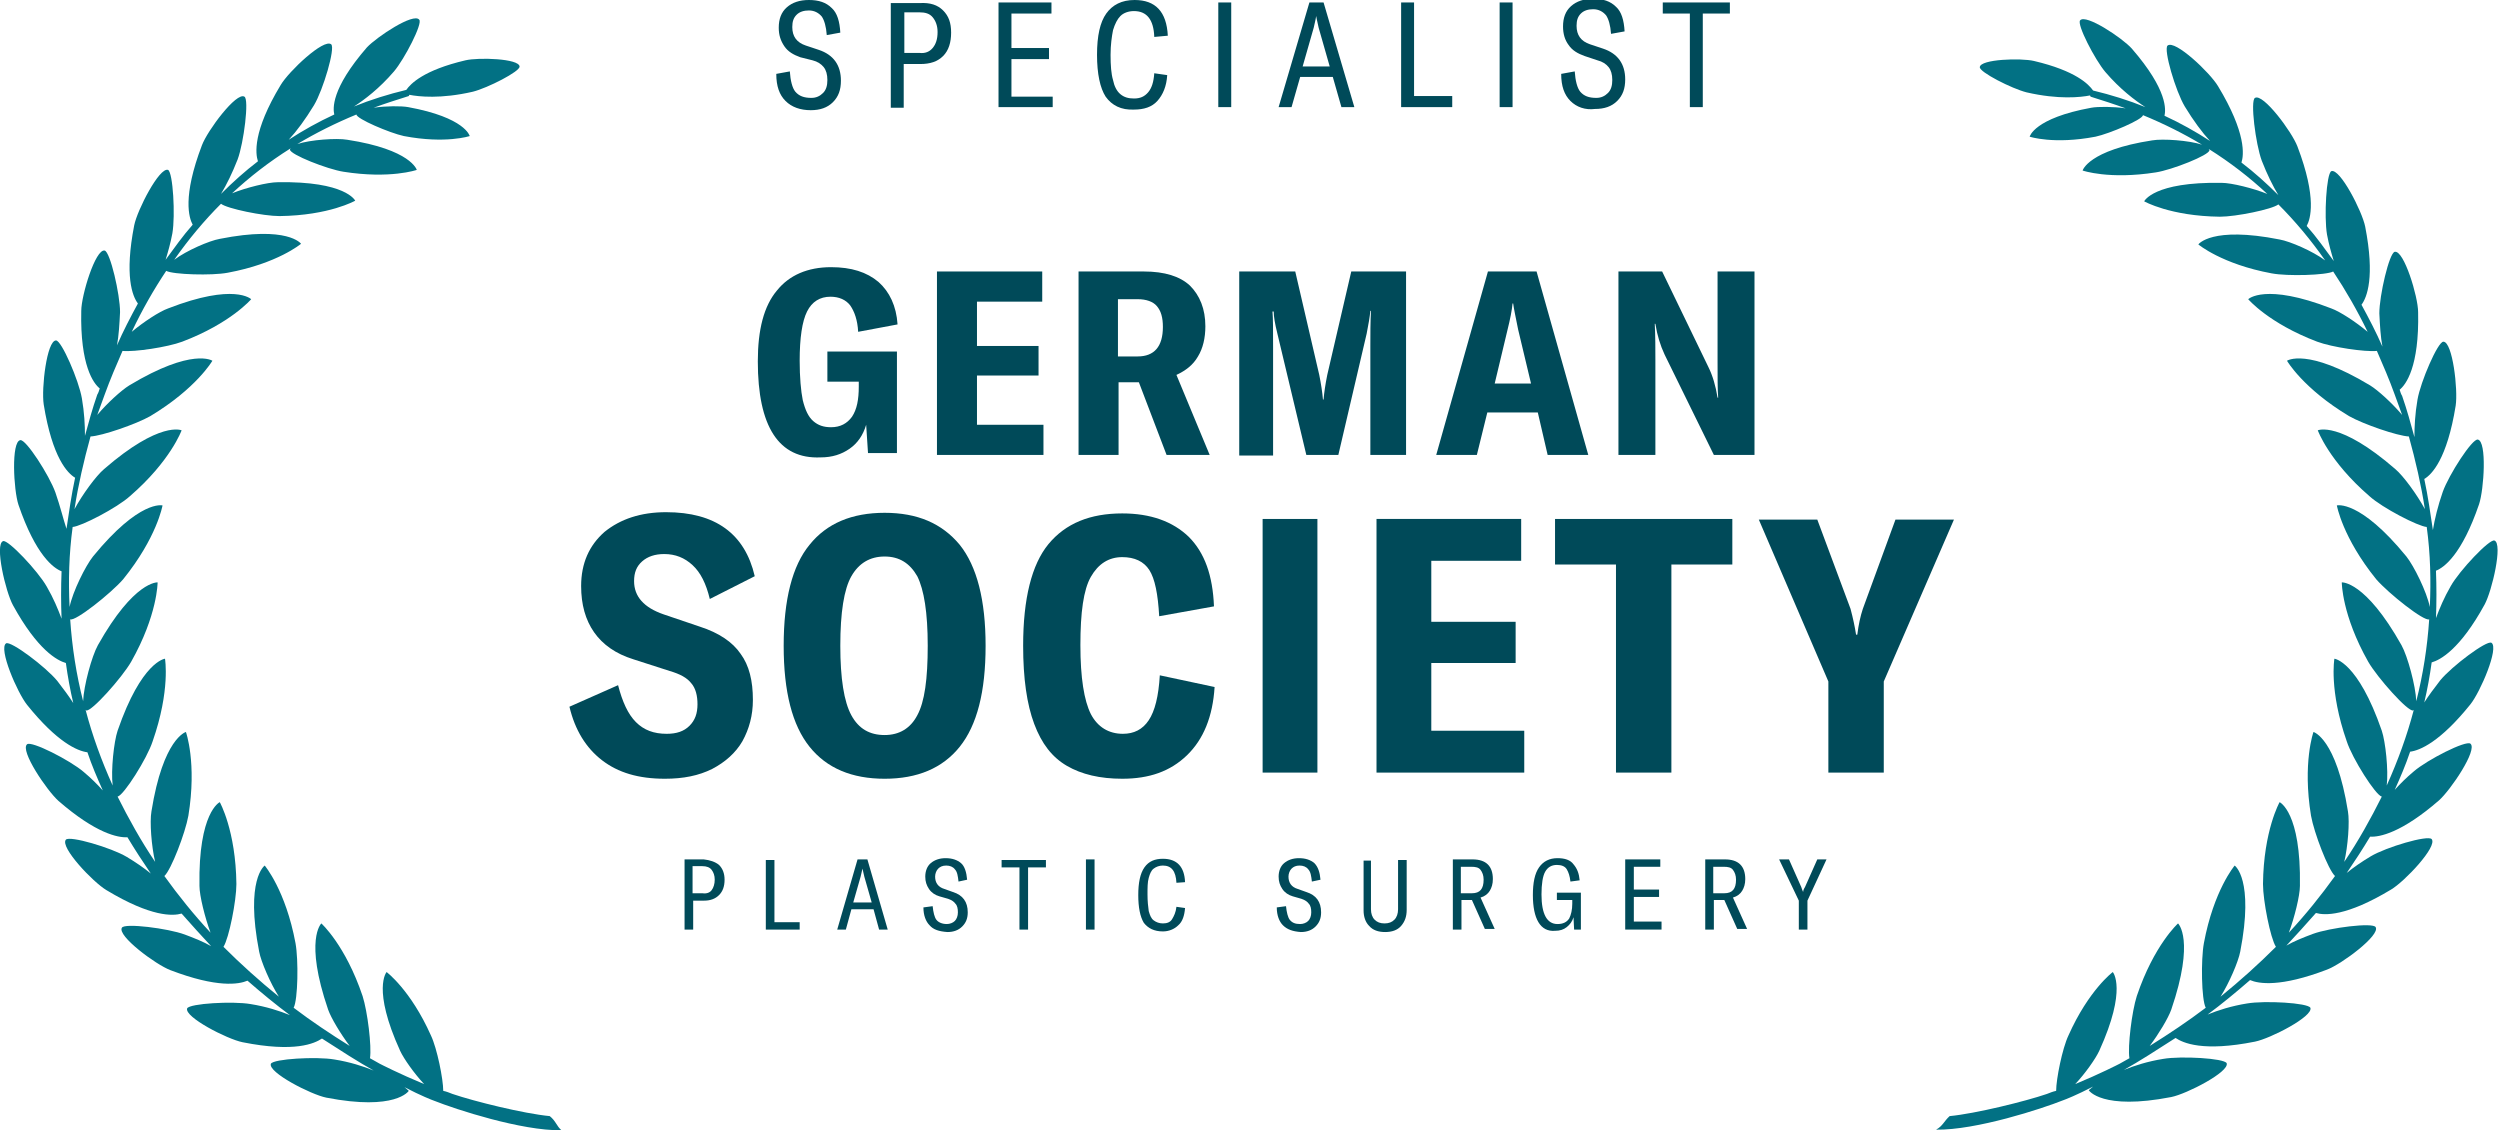 <?xml version="1.0" encoding="utf-8"?>
<!-- Generator: Adobe Illustrator 26.0.3, SVG Export Plug-In . SVG Version: 6.00 Build 0)  -->
<svg version="1.1" id="Layer_1" xmlns="http://www.w3.org/2000/svg" xmlns:xlink="http://www.w3.org/1999/xlink" x="0px" y="0px"
	 viewBox="0 0 406.1 183.6" style="enable-background:new 0 0 406.1 183.6;" xml:space="preserve">
<style type="text/css">
	.st0{fill:#004A59;}
	.st1{fill-rule:evenodd;clip-rule:evenodd;fill:#027184;}
</style>
<g>
	<g>
		<path class="st0" d="M127.6,16.4c-1-1-1.5-2.4-1.5-4.4l2.2-0.4c0.1,1.5,0.4,2.7,0.9,3.3c0.6,0.7,1.4,1,2.6,1
			c0.8,0,1.4-0.3,1.9-0.8c0.5-0.5,0.7-1.2,0.7-2.1c0-0.9-0.2-1.6-0.6-2.1c-0.4-0.5-1-0.9-1.8-1.1L130,9.3c-1.1-0.4-2-0.9-2.6-1.8
			s-0.9-1.8-0.9-3c0-1.4,0.4-2.5,1.3-3.3c0.9-0.8,2.1-1.2,3.6-1.2c1.6,0,2.8,0.4,3.7,1.3c0.9,0.8,1.3,2.2,1.4,4l-2.2,0.4
			c-0.1-1.4-0.4-2.4-0.8-3c-0.5-0.6-1.2-1-2.1-1c-0.8,0-1.5,0.2-2,0.7s-0.7,1.1-0.7,2c0,1.5,0.7,2.5,2.2,3l2.1,0.7
			c2.4,0.8,3.6,2.5,3.6,5c0,1.5-0.4,2.6-1.3,3.5c-0.9,0.9-2.1,1.3-3.6,1.3C130,17.9,128.6,17.4,127.6,16.4z"/>
		<path class="st0" d="M153.2,1.7c0.9,0.9,1.3,2,1.3,3.6c0,1.6-0.4,2.9-1.3,3.8c-0.9,0.9-2.1,1.3-3.7,1.3h-2.7v7.1h-2.1v-17h4.7
			C151.1,0.4,152.3,0.8,153.2,1.7z M151.5,7.8c0.5-0.6,0.8-1.4,0.8-2.6c0-1-0.3-1.8-0.8-2.4c-0.5-0.6-1.2-0.8-2.2-0.8h-2.4v6.6h2.5
			C150.3,8.7,151,8.4,151.5,7.8z"/>
		<path class="st0" d="M171,15.6v1.8h-8.8v-17h8.6v1.8h-6.5v5.6h6.1v1.8h-6.1v6.1H171z"/>
		<path class="st0" d="M179.6,15.7c-0.9-1.4-1.4-3.7-1.4-6.8c0-3.1,0.5-5.3,1.5-6.7c1-1.4,2.5-2.2,4.6-2.2c3.4,0,5.2,1.9,5.4,5.8
			L187.5,6c-0.1-2.8-1.2-4.2-3.3-4.2c-0.9,0-1.7,0.3-2.2,0.8c-0.5,0.5-0.9,1.3-1.2,2.3c-0.2,1-0.4,2.4-0.4,4c0,1.7,0.1,3.1,0.4,4.1
			c0.2,1,0.6,1.8,1.2,2.3c0.6,0.5,1.3,0.7,2.2,0.7c1,0,1.7-0.3,2.3-1c0.6-0.7,0.9-1.7,1-3.1l2.1,0.3c-0.1,1.8-0.7,3.2-1.6,4.2
			c-0.9,1-2.2,1.4-3.8,1.4C182.1,17.9,180.6,17.1,179.6,15.7z"/>
		<path class="st0" d="M197.9,17.4v-17h2.1v17H197.9z"/>
		<path class="st0" d="M216.5,12.5h-5.3l-1.4,4.9h-2.1l5-17h2.3l5,17h-2.1L216.5,12.5z M216,10.8l-1.8-6.3c-0.1-0.6-0.3-1.2-0.4-1.9
			h0c-0.1,0.7-0.3,1.4-0.4,1.9l-1.8,6.3H216z"/>
		<path class="st0" d="M227.6,0.4h2.1v15.2h6.2v1.8h-8.3V0.4z"/>
		<path class="st0" d="M243.6,17.4v-17h2.1v17H243.6z"/>
		<path class="st0" d="M255.1,16.4c-1-1-1.5-2.4-1.5-4.4l2.2-0.4c0.1,1.5,0.4,2.7,0.9,3.3c0.6,0.7,1.4,1,2.6,1
			c0.8,0,1.4-0.3,1.9-0.8c0.5-0.5,0.7-1.2,0.7-2.1c0-0.9-0.2-1.6-0.6-2.1c-0.4-0.5-1-0.9-1.8-1.1l-2.1-0.7c-1.1-0.4-2-0.9-2.6-1.8
			c-0.6-0.8-0.9-1.8-0.9-3c0-1.4,0.4-2.5,1.3-3.3c0.9-0.8,2.1-1.2,3.6-1.2c1.6,0,2.8,0.4,3.7,1.3c0.9,0.8,1.3,2.2,1.4,4l-2.2,0.4
			c-0.1-1.4-0.4-2.4-0.8-3c-0.5-0.6-1.2-1-2.1-1c-0.8,0-1.5,0.2-2,0.7c-0.5,0.5-0.7,1.1-0.7,2c0,1.5,0.7,2.5,2.2,3l2.1,0.7
			c2.4,0.8,3.6,2.5,3.6,5c0,1.5-0.4,2.6-1.3,3.5c-0.9,0.9-2.1,1.3-3.6,1.3C257.5,17.9,256.1,17.4,255.1,16.4z"/>
		<path class="st0" d="M281,2.2h-4.4v15.2h-2.1V2.2h-4.4V0.4H281V2.2z"/>
	</g>
	<g>
		<path class="st0" d="M116.8,140.5c0.6,0.6,0.9,1.4,0.9,2.4c0,1.1-0.3,1.9-0.9,2.5c-0.6,0.6-1.4,0.9-2.4,0.9h-1.8v4.7h-1.4v-11.4
			h3.1C115.3,139.7,116.2,140,116.8,140.5z M115.6,144.6c0.3-0.4,0.5-1,0.5-1.7c0-0.7-0.2-1.2-0.5-1.6s-0.8-0.6-1.5-0.6h-1.6v4.4
			h1.6C114.8,145.2,115.3,145,115.6,144.6z"/>
		<path class="st0" d="M124.4,139.7h1.4v10.1h4.1v1.2h-5.5V139.7z"/>
		<path class="st0" d="M141.9,147.7h-3.6l-0.9,3.3H136l3.3-11.4h1.6l3.3,11.4h-1.4L141.9,147.7z M141.6,146.6l-1.2-4.2
			c-0.1-0.4-0.2-0.8-0.3-1.3h0c-0.1,0.5-0.2,0.9-0.3,1.3l-1.2,4.2H141.6z"/>
		<path class="st0" d="M151,150.3c-0.6-0.6-1-1.6-1-2.9l1.5-0.2c0.1,1,0.3,1.8,0.6,2.2s0.9,0.7,1.7,0.7c0.5,0,1-0.2,1.3-0.5
			c0.3-0.3,0.5-0.8,0.5-1.4c0-0.6-0.1-1.1-0.4-1.4c-0.2-0.3-0.6-0.6-1.2-0.8l-1.4-0.4c-0.7-0.2-1.3-0.6-1.7-1.2
			c-0.4-0.6-0.6-1.2-0.6-2c0-0.9,0.3-1.7,0.9-2.2c0.6-0.5,1.4-0.8,2.4-0.8c1.1,0,1.9,0.3,2.5,0.8s0.9,1.5,1,2.7l-1.4,0.3
			c-0.1-0.9-0.2-1.6-0.6-2c-0.3-0.4-0.8-0.6-1.4-0.6c-0.6,0-1,0.2-1.3,0.5s-0.5,0.8-0.5,1.3c0,1,0.5,1.7,1.5,2l1.4,0.5
			c1.6,0.5,2.4,1.6,2.4,3.3c0,1-0.3,1.7-0.9,2.3s-1.4,0.9-2.4,0.9C152.5,151.3,151.6,151,151,150.3z"/>
		<path class="st0" d="M169.9,140.9h-2.9V151h-1.4v-10.1h-2.9v-1.2h7.2V140.9z"/>
		<path class="st0" d="M176.4,151v-11.4h1.4V151H176.4z"/>
		<path class="st0" d="M185.8,149.9c-0.6-1-0.9-2.5-0.9-4.5c0-2,0.3-3.5,1-4.5s1.7-1.4,3-1.4c2.3,0,3.5,1.3,3.6,3.8l-1.4,0.1
			c-0.1-1.9-0.8-2.8-2.2-2.8c-0.6,0-1.1,0.2-1.5,0.5s-0.6,0.8-0.8,1.5c-0.2,0.7-0.2,1.6-0.2,2.7c0,1.1,0.1,2,0.2,2.7
			c0.2,0.7,0.4,1.2,0.8,1.5c0.4,0.3,0.9,0.5,1.5,0.5c0.7,0,1.2-0.2,1.5-0.7s0.6-1.1,0.7-2l1.4,0.2c-0.1,1.2-0.4,2.2-1.1,2.8
			c-0.6,0.6-1.5,1-2.5,1C187.5,151.3,186.5,150.8,185.8,149.9z"/>
		<path class="st0" d="M208.4,150.3c-0.6-0.6-1-1.6-1-2.9l1.5-0.2c0.1,1,0.3,1.8,0.6,2.2c0.4,0.5,0.9,0.7,1.7,0.7
			c0.5,0,1-0.2,1.3-0.5s0.5-0.8,0.5-1.4c0-0.6-0.1-1.1-0.4-1.4c-0.2-0.3-0.6-0.6-1.2-0.8l-1.4-0.4c-0.7-0.2-1.3-0.6-1.7-1.2
			c-0.4-0.6-0.6-1.2-0.6-2c0-0.9,0.3-1.7,0.9-2.2c0.6-0.5,1.4-0.8,2.4-0.8c1.1,0,1.9,0.3,2.5,0.8c0.6,0.6,0.9,1.5,1,2.7l-1.4,0.3
			c-0.1-0.9-0.2-1.6-0.6-2c-0.3-0.4-0.8-0.6-1.4-0.6c-0.6,0-1,0.2-1.3,0.5c-0.3,0.3-0.5,0.8-0.5,1.3c0,1,0.5,1.7,1.5,2l1.4,0.5
			c1.6,0.5,2.4,1.6,2.4,3.3c0,1-0.3,1.7-0.9,2.3s-1.4,0.9-2.4,0.9C210,151.3,209.1,151,208.4,150.3z"/>
		<path class="st0" d="M222.7,139.7v8c0,0.7,0.2,1.3,0.6,1.7c0.4,0.4,0.9,0.6,1.6,0.6s1.2-0.2,1.6-0.6s0.6-1,0.6-1.7v-8h1.4v8.1
			c0,1.1-0.3,1.9-0.9,2.6s-1.5,1-2.6,1s-2-0.3-2.6-1c-0.6-0.6-0.9-1.5-0.9-2.5v-8.1H222.7z"/>
		<path class="st0" d="M239.1,146.2h-1.7v4.8H236v-11.4h3.2c2.2,0,3.3,1.1,3.3,3.2c0,0.8-0.2,1.4-0.5,1.9s-0.8,0.9-1.5,1.1l2.3,5.1
			h-1.6L239.1,146.2z M237.4,145.1h1.7c1.3,0,1.9-0.7,1.9-2.2c0-0.7-0.2-1.2-0.5-1.6c-0.3-0.4-0.8-0.5-1.5-0.5h-1.7V145.1z"/>
		<path class="st0" d="M249.9,149.8c-0.6-1-0.9-2.5-0.9-4.4c0-2,0.3-3.5,1-4.5c0.7-1,1.7-1.5,3-1.5c1.2,0,2.1,0.3,2.6,1
			c0.6,0.7,0.9,1.5,1,2.6l-1.5,0.2c-0.1-0.9-0.3-1.5-0.6-2c-0.3-0.5-0.9-0.7-1.6-0.7c-0.9,0-1.5,0.4-1.9,1.1s-0.6,2-0.6,3.7
			c0,3.2,0.9,4.8,2.6,4.8c0.9,0,1.5-0.3,1.9-0.9c0.3-0.6,0.5-1.4,0.5-2.4v-0.6h-2.5V145h3.9v6h-1.1l-0.1-2c-0.2,0.7-0.6,1.2-1.1,1.6
			c-0.5,0.4-1.1,0.6-1.9,0.6C251.4,151.3,250.5,150.8,249.9,149.8z"/>
		<path class="st0" d="M269.9,149.8v1.2H264v-11.4h5.7v1.2h-4.3v3.7h4.1v1.2h-4.1v4H269.9z"/>
		<path class="st0" d="M280.1,146.2h-1.7v4.8H277v-11.4h3.2c2.2,0,3.3,1.1,3.3,3.2c0,0.8-0.2,1.4-0.5,1.9c-0.3,0.5-0.8,0.9-1.5,1.1
			l2.3,5.1h-1.6L280.1,146.2z M278.4,145.1h1.7c1.3,0,1.9-0.7,1.9-2.2c0-0.7-0.2-1.2-0.5-1.6c-0.3-0.4-0.8-0.5-1.5-0.5h-1.7V145.1z"
			/>
		<path class="st0" d="M292.2,146.3l-3.2-6.7h1.6l2,4.5c0.1,0.3,0.2,0.6,0.3,0.8h0c0-0.2,0.1-0.5,0.3-0.8l2-4.5h1.5l-3.1,6.7v4.7
			h-1.4V146.3z"/>
	</g>
	<g>
		<path class="st0" d="M123.1,58.7c0-5.2,1-9,3.1-11.5c2-2.5,5-3.8,8.8-3.8c3.3,0,5.8,0.8,7.7,2.4c1.8,1.6,2.9,3.9,3.1,6.9l-6.4,1.2
			c-0.1-1.9-0.6-3.3-1.3-4.3c-0.7-0.9-1.8-1.4-3.2-1.4c-1.7,0-3,0.8-3.8,2.4c-0.8,1.6-1.2,4.3-1.2,8c0,2.7,0.2,4.9,0.5,6.4
			c0.4,1.6,0.9,2.7,1.7,3.4c0.8,0.7,1.7,1,2.9,1c1.5,0,2.6-0.6,3.4-1.7c0.8-1.2,1.1-2.8,1.1-4.9v-0.8h-5.1v-4.9h11.3v16.5h-4.7
			l-0.3-4.6c-0.5,1.7-1.4,3-2.7,3.9s-2.8,1.4-4.7,1.4C126.5,74.6,123.1,69.3,123.1,58.7z"/>
		<path class="st0" d="M169.5,69v4.9h-17.3V44.1h17.1V49h-10.6v7.2h10V61h-10V69H169.5z"/>
		<path class="st0" d="M185,62.1h-3.3v11.8h-6.5V44.1h10.6c3.4,0,5.9,0.8,7.5,2.3c1.6,1.6,2.5,3.8,2.5,6.6c0,1.9-0.4,3.6-1.2,4.9
			c-0.8,1.4-2,2.3-3.5,3l5.4,13h-7L185,62.1z M184.8,57.9c2.7,0,4.1-1.6,4.1-4.8c0-1.5-0.3-2.6-1-3.4c-0.6-0.7-1.7-1.1-3.1-1.1h-3.2
			v9.3H184.8z"/>
		<path class="st0" d="M201.5,44.1h8.9l3.9,16.8c0.3,1.5,0.5,2.8,0.6,4h0.1c0.1-1.2,0.3-2.5,0.6-4l3.9-16.8h8.9v29.8h-5.8V56.2
			c0-2,0-3.9,0.1-5.7h-0.1c-0.1,1-0.3,2.2-0.6,3.7l-4.6,19.7h-5.2l-4.7-19.7c-0.4-1.6-0.6-2.8-0.6-3.6h-0.2c0.1,1.1,0.1,3,0.1,5.7
			v17.7h-5.5V44.1z"/>
		<path class="st0" d="M249.8,67h-8.2l-1.7,6.9h-6.6l8.4-29.8h7.9l8.4,29.8h-6.6L249.8,67z M248.7,62.3l-2.1-8.8
			c-0.4-2-0.7-3.4-0.8-4.2h-0.1c-0.1,1.1-0.4,2.6-0.8,4.2l-2.1,8.8H248.7z"/>
		<path class="st0" d="M262.9,44.1h7.1l7.5,15.5c0.7,1.4,1.2,3.1,1.5,5h0.1c-0.1-1.3-0.1-3.3-0.1-6V44.1h6v29.8h-6.6l-8-16.3
			c-0.7-1.5-1.2-3.1-1.5-5h-0.1c0.1,2.1,0.1,4,0.1,5.8v15.5h-6V44.1z"/>
		<path class="st0" d="M97.8,123.5c-2.6-2-4.4-4.9-5.3-8.7l7.9-3.5c0.7,2.7,1.6,4.7,2.9,6c1.3,1.3,2.9,1.9,5,1.9
			c1.6,0,2.8-0.4,3.7-1.3c0.9-0.9,1.3-2,1.3-3.5c0-1.4-0.3-2.6-1-3.4c-0.7-0.9-1.8-1.5-3.5-2l-5.9-1.9c-2.9-0.9-5-2.4-6.4-4.4
			c-1.4-2-2.1-4.5-2.1-7.5c0-3.7,1.3-6.6,3.8-8.8c2.6-2.1,5.9-3.2,10-3.2c8,0,12.8,3.5,14.4,10.4l-7.3,3.7c-0.6-2.5-1.5-4.3-2.8-5.5
			c-1.3-1.2-2.8-1.8-4.6-1.8c-1.5,0-2.7,0.4-3.6,1.2c-0.9,0.8-1.3,1.8-1.3,3.2c0,2.5,1.6,4.3,4.8,5.4l5.9,2c3.1,1,5.3,2.5,6.6,4.4
			c1.4,1.9,2,4.4,2,7.5c0,2.5-0.6,4.7-1.7,6.7c-1.1,1.9-2.8,3.4-4.9,4.5c-2.2,1.1-4.7,1.6-7.7,1.6
			C103.7,126.5,100.4,125.5,97.8,123.5z"/>
		<path class="st0" d="M131.5,121.3c-2.8-3.5-4.2-8.9-4.2-16.4c0-7.5,1.4-13,4.2-16.4c2.8-3.5,6.9-5.2,12.2-5.2
			c5.3,0,9.3,1.7,12.2,5.2c2.8,3.5,4.2,9,4.2,16.4c0,7.5-1.4,12.9-4.2,16.4c-2.8,3.5-6.9,5.2-12.2,5.2
			C138.4,126.5,134.3,124.8,131.5,121.3z M149,116.2c1.2-2.2,1.7-5.9,1.7-11.3c0-5.4-0.6-9.1-1.7-11.3c-1.2-2.1-2.9-3.2-5.3-3.2
			c-2.4,0-4.2,1.1-5.4,3.2c-1.2,2.1-1.8,5.9-1.8,11.3c0,5.3,0.6,9.1,1.8,11.3c1.2,2.2,3,3.2,5.4,3.2
			C146.1,119.4,147.9,118.3,149,116.2z"/>
		<path class="st0" d="M173.3,124.4c-2.4-1.4-4.1-3.6-5.3-6.8c-1.2-3.2-1.8-7.4-1.8-12.7c0-7.7,1.4-13.2,4.1-16.5
			c2.8-3.4,6.8-5,12-5c4.6,0,8.2,1.3,10.8,3.8c2.6,2.6,3.9,6.3,4.1,11.3l-8.9,1.6c-0.2-3.6-0.7-6.1-1.6-7.5
			c-0.9-1.4-2.4-2.1-4.4-2.1c-2.2,0-3.9,1.1-5.1,3.2c-1.2,2.1-1.7,5.8-1.7,11.1c0,5.3,0.6,9,1.7,11.2c1.1,2.1,2.9,3.2,5.2,3.2
			c1.8,0,3.2-0.7,4.2-2.2c1-1.5,1.6-3.9,1.8-7.3l8.9,1.9c-0.3,4.8-1.8,8.5-4.5,11.1s-6.1,3.8-10.5,3.8
			C178.7,126.5,175.7,125.8,173.3,124.4z"/>
		<path class="st0" d="M205.1,125.5V84.3h8.9v41.2H205.1z"/>
		<path class="st0" d="M247.6,118.7v6.8h-24V84.3h23.5v6.8h-14.6v9.9h13.7v6.7h-13.7v11H247.6z"/>
		<path class="st0" d="M281.4,91.7h-9.9v33.8h-9V91.7h-9.9v-7.4h28.8V91.7z"/>
		<path class="st0" d="M297,110.7l-11.3-26.3h9.5l5.4,14.5c0.4,1.5,0.7,2.9,0.9,4.2h0.2c0.2-1.6,0.5-3,0.9-4.2l5.3-14.5h9.5
			L306,110.7v14.8h-9V110.7z"/>
	</g>
	<path class="st1" d="M89.3,181.3c-4.2-0.4-12.3-2.4-15.8-3.6c-0.5-0.2-1-0.4-1.5-0.5c0-1.9-1-6.9-2-9c-3.3-7.4-7.2-10.3-7.2-10.3
		s-2.4,2.7,2.2,12.8c0.6,1.3,2.3,3.7,3.9,5.4c-4.1-1.7-7-3.2-7.2-3.3c-0.5-0.3-1.1-0.6-1.6-0.9c0.3-1.9-0.4-7.6-1.2-10.1
		c-2.8-8.3-6.7-11.8-6.7-11.8s-2.8,2.6,1.1,14c0.5,1.4,2,3.9,3.5,5.9c-3.2-2-6.2-4-9.1-6.2c0.7-1.3,0.8-7.8,0.3-10.5
		c-1.6-8.6-5-12.6-5-12.6s-3.2,2.2-0.9,14c0.3,1.6,1.8,5.1,3.2,7.3c-3.2-2.6-6.2-5.3-9-8.1c0.9-1.4,2.1-7.5,2.1-10.2
		c-0.1-8.7-2.7-13.3-2.7-13.3s-3.5,1.6-3.3,13.6c0,1.6,0.9,5.2,1.8,7.6c-2.7-2.9-5.2-6-7.5-9.2c1.1-1,3.4-7,3.9-9.8
		c1.4-8.6-0.4-13.6-0.4-13.6s-3.7,1-5.6,12.9c-0.3,1.7,0,5.7,0.6,8.2c-2.3-3.4-4.3-7-6.1-10.6c1-0.2,4.8-6.2,5.7-9
		c2.9-8.3,2-13.4,2-13.4s-3.8,0.4-7.7,11.7c-0.6,1.8-1.1,6.4-0.8,8.9c-1.8-4-3.3-8.1-4.4-12.3c0,0,0.1,0.1,0.1,0.1
		c0.8,0.3,5.8-5.3,7.3-7.9c4.3-7.6,4.3-12.9,4.3-12.9s-3.8-0.3-9.7,10.2c-1,1.8-2.3,6.6-2.4,9.1c-1.1-4.3-1.8-8.8-2.1-13.3
		c0,0,0,0,0,0c0.8,0.4,6.6-4.2,8.6-6.5c5.5-6.8,6.4-12,6.4-12s-3.7-1-11.3,8.3c-1.2,1.5-3.3,5.7-3.8,8.2c-0.2-4.3-0.1-8.6,0.5-13
		c1.4-0.1,7.2-3.1,9.3-5c6.6-5.7,8.4-10.7,8.4-10.7s-3.5-1.6-12.6,6.3c-1.3,1.1-3.5,4.1-4.8,6.5c0.6-3.9,1.5-7.8,2.6-11.8
		c1.9-0.1,7.4-2,9.7-3.3c7.5-4.5,10.1-9,10.1-9s-3.2-2.2-13.5,4c-1.3,0.8-3.6,2.9-5.2,4.8c0.4-1.1,0.8-2.2,1.2-3.3
		c0.9-2.5,1.9-4.8,2.9-7.1c1.9,0.2,7.3-0.6,9.7-1.5c7.9-3,11.2-6.9,11.2-6.9s-2.7-2.7-13.5,1.5c-1.4,0.5-4,2.2-5.9,3.8
		C23.1,50.3,25,47,27,44c1.1,0.6,7.4,0.8,10,0.3c8.1-1.5,11.9-4.7,11.9-4.7s-2.1-3-13.2-0.8c-1.7,0.3-5.4,1.9-7.4,3.4
		c2.3-3.3,4.9-6.4,7.6-9.1c1,0.8,6.9,2,9.5,2c8.1-0.1,12.3-2.5,12.3-2.5s-1.5-3.2-12.6-3c-1.6,0-5.2,0.9-7.4,1.8
		c2.9-2.7,6-5.1,9.5-7.3c0,0.1-0.1,0.1-0.1,0.2c0,0.8,6.1,3.2,8.7,3.6c7.6,1.2,11.9-0.3,11.9-0.3s-0.9-3.3-11.3-4.9
		c-1.7-0.3-6,0-8.1,0.7c3-1.8,6.2-3.4,9.6-4.8c0,0,0,0,0,0c0,0.7,5.4,3,7.7,3.5c6.8,1.3,10.7,0,10.7,0s-0.7-3-10-4.7
		c-1.1-0.2-3.6-0.2-5.6,0.1c1.9-0.7,3.8-1.3,5.7-1.9l0.1-0.2c1.5,0.3,5.1,0.7,10.3-0.5c2.4-0.6,7.7-3.3,7.6-4.1
		c-0.1-1.3-6.7-1.5-8.8-1c-6.8,1.6-8.9,3.8-9.6,4.8c-2.9,0.7-5.8,1.6-8.5,2.7c1.7-1.1,4.1-2.9,6.5-5.7c1.7-2,4.7-7.8,4.1-8.4
		C67.2,2,61.2,6,59.6,7.7c-5.9,6.8-5.5,10-5.3,10.9c-2.6,1.2-5.1,2.6-7.4,4.1c1.3-1.4,2.7-3.3,4.1-5.6c1.5-2.5,3.5-9.3,2.8-9.9
		c-1.2-1-6.9,4.4-8.2,6.6C41,21.4,41.5,25,41.9,26.2c-2.1,1.6-4.1,3.4-6,5.3c0.9-1.5,1.8-3.3,2.7-5.6c1-2.7,1.9-9.8,1.1-10.2
		c-1.3-0.8-6,5.5-6.9,7.9c-3.2,8.4-2.1,11.8-1.5,12.9c-1.6,1.8-3,3.8-4.4,5.7c0.4-1.3,0.8-2.7,1.1-4.3c0.5-2.9,0.1-9.9-0.7-10.3
		c-1.4-0.5-5,6.5-5.5,9c-1.6,8.2-0.3,11.5,0.6,12.7c-1.2,2.2-2.4,4.5-3.4,6.8c0.3-1.6,0.4-3.4,0.5-5.4c0-2.9-1.6-9.8-2.5-10
		c-1.5-0.3-3.8,7.3-3.8,9.8c-0.2,8.9,2,11.8,3,12.6c-0.1,0.3-0.2,0.7-0.4,1c-0.8,2.3-1.4,4.5-2,6.7c0-1.7-0.1-3.8-0.5-6.1
		c-0.5-2.9-3.3-9.4-4.2-9.4c-1.5,0-2.4,7.8-2,10.4c1.4,8.7,3.9,11.2,5.1,11.9c-0.6,2.8-1,5.6-1.4,8.3C10.3,84.4,9.8,82.3,9,80
		c-1-2.8-4.8-8.7-5.7-8.5C1.8,71.7,2.2,79.6,3,82c2.8,8.2,5.7,10.3,7,10.8c-0.1,2.6-0.1,5.2,0,7.7c-0.6-1.6-1.3-3.3-2.4-5.2
		c-1.4-2.5-6.3-7.7-7.1-7.4c-1.4,0.5,0.4,8.2,1.6,10.4c4,7.3,7.2,9,8.6,9.4c0.3,2.2,0.7,4.4,1.2,6.5c-0.7-1.1-1.6-2.3-2.6-3.6
		c-1.9-2.3-7.5-6.5-8.3-6.1c-1.3,0.8,1.8,8,3.4,10c4.9,6.1,8.2,7.5,9.8,7.7c0.7,2.1,1.6,4.2,2.5,6.2c-0.9-1-1.9-2-3.1-3
		c-2.2-1.9-8.5-5.1-9.2-4.5c-1.2,1,3.2,7.5,5.1,9.2c6.1,5.3,9.7,6,11.2,5.9c1.2,2,2.5,4,3.8,5.9c-1.1-0.9-2.4-1.8-3.9-2.7
		c-2.5-1.5-9.3-3.5-9.9-2.8c-1,1.2,4.4,6.9,6.6,8.2c7.3,4.4,10.8,4.2,12.2,3.8c1.6,1.8,3.2,3.6,4.8,5.3c-1.2-0.7-2.7-1.3-4.3-1.9
		c-2.7-1-9.8-1.9-10.2-1.1c-0.8,1.3,5.5,6,7.9,6.9c7.6,2.9,11.1,2.3,12.5,1.7c2.3,2,4.6,3.9,6.9,5.6c-1.7-0.7-3.9-1.4-6.4-1.8
		c-2.9-0.5-9.9-0.1-10.3,0.7c-0.5,1.4,6.5,5,9,5.5c8.5,1.7,11.7,0.2,12.9-0.6c3.1,2,5.9,3.8,8.4,5.2c-1.7-0.7-3.9-1.4-6.4-1.8
		c-2.9-0.5-9.9-0.1-10.3,0.7c-0.5,1.4,6.5,5,9,5.5c11.3,2.2,13.4-1.1,13.4-1.1s-0.2-0.2-0.7-0.6c2.7,1.4,4.5,2.1,4.8,2.2
		c3.5,1.4,14.2,4.9,20.7,4.8C90.4,182.9,90.3,182.1,89.3,181.3z"/>
	<path class="st1" d="M316.7,181.3c4.2-0.4,12.3-2.4,15.8-3.6c0.5-0.2,1-0.4,1.5-0.5c0-1.9,1-6.9,2-9c3.3-7.4,7.2-10.3,7.2-10.3
		s2.4,2.7-2.2,12.8c-0.6,1.3-2.3,3.7-3.9,5.4c4.1-1.7,7-3.2,7.2-3.3c0.5-0.3,1.1-0.6,1.6-0.9c-0.3-1.9,0.4-7.6,1.2-10.1
		c2.8-8.3,6.7-11.8,6.7-11.8s2.8,2.6-1.1,14c-0.5,1.4-2,3.9-3.5,5.9c3.2-2,6.2-4,9.1-6.2c-0.7-1.3-0.8-7.8-0.3-10.5
		c1.6-8.6,5-12.6,5-12.6s3.2,2.2,0.9,14c-0.3,1.6-1.8,5.1-3.2,7.3c3.2-2.6,6.2-5.3,9-8.1c-0.9-1.4-2.1-7.5-2.1-10.2
		c0.1-8.7,2.7-13.3,2.7-13.3s3.5,1.6,3.3,13.6c0,1.6-0.9,5.2-1.8,7.6c2.7-2.9,5.2-6,7.5-9.2c-1.1-1-3.4-7-3.9-9.8
		c-1.4-8.6,0.4-13.6,0.4-13.6s3.7,1,5.6,12.9c0.3,1.7,0,5.7-0.6,8.2c2.3-3.4,4.3-7,6.1-10.6c-1-0.2-4.8-6.2-5.7-9
		c-2.9-8.3-2-13.4-2-13.4s3.8,0.4,7.7,11.7c0.6,1.8,1.1,6.4,0.8,8.9c1.8-4,3.3-8.1,4.4-12.3c0,0-0.1,0.1-0.1,0.1
		c-0.8,0.3-5.8-5.3-7.3-7.9c-4.3-7.6-4.3-12.9-4.3-12.9s3.8-0.3,9.7,10.2c1,1.8,2.3,6.6,2.4,9.1c1.1-4.3,1.8-8.8,2.1-13.3
		c0,0,0,0,0,0c-0.8,0.4-6.6-4.2-8.6-6.5c-5.5-6.8-6.4-12-6.4-12s3.7-1,11.3,8.3c1.2,1.5,3.3,5.7,3.8,8.2c0.2-4.3,0.1-8.6-0.5-13
		c-1.4-0.1-7.2-3.1-9.3-5c-6.6-5.7-8.4-10.7-8.4-10.7s3.5-1.6,12.6,6.3c1.3,1.1,3.5,4.1,4.8,6.5c-0.6-3.9-1.5-7.8-2.6-11.8
		c-1.9-0.1-7.4-2-9.7-3.3c-7.5-4.5-10.1-9-10.1-9s3.2-2.2,13.5,4c1.3,0.8,3.6,2.9,5.2,4.8c-0.4-1.1-0.8-2.2-1.2-3.3
		c-0.9-2.5-1.9-4.8-2.9-7.1c-1.9,0.2-7.3-0.6-9.7-1.5c-7.9-3-11.2-6.9-11.2-6.9s2.7-2.7,13.5,1.5c1.4,0.5,4,2.2,5.9,3.8
		c-1.7-3.5-3.6-6.8-5.6-9.8c-1.1,0.6-7.4,0.8-10,0.3c-8.1-1.5-11.9-4.7-11.9-4.7s2.1-3,13.2-0.8c1.7,0.3,5.4,1.9,7.4,3.4
		c-2.3-3.3-4.9-6.4-7.6-9.1c-1,0.8-6.9,2-9.5,2c-8.1-0.1-12.3-2.5-12.3-2.5s1.5-3.2,12.6-3c1.6,0,5.2,0.9,7.4,1.8
		c-2.9-2.7-6-5.1-9.5-7.3c0,0.1,0.1,0.1,0.1,0.2c0,0.8-6.1,3.2-8.7,3.6c-7.6,1.2-11.9-0.3-11.9-0.3s0.9-3.3,11.3-4.9
		c1.7-0.3,6,0,8.1,0.7c-3-1.8-6.2-3.4-9.6-4.8c0,0,0,0,0,0c0,0.7-5.4,3-7.7,3.5c-6.8,1.3-10.7,0-10.7,0s0.7-3,10-4.7
		c1.1-0.2,3.6-0.2,5.6,0.1c-1.9-0.7-3.8-1.3-5.7-1.9l-0.1-0.2c-1.5,0.3-5.1,0.7-10.3-0.5c-2.4-0.6-7.7-3.3-7.6-4.1
		c0.1-1.3,6.7-1.5,8.8-1c6.8,1.6,8.9,3.8,9.6,4.8c2.9,0.7,5.8,1.6,8.5,2.7c-1.7-1.1-4.1-2.9-6.5-5.7c-1.7-2-4.7-7.8-4.1-8.4
		c0.9-1.1,6.9,2.9,8.4,4.6c5.9,6.8,5.5,10,5.3,10.9c2.6,1.2,5.1,2.6,7.4,4.1c-1.3-1.4-2.7-3.3-4.1-5.6c-1.5-2.5-3.5-9.3-2.8-9.9
		c1.2-1,6.9,4.4,8.2,6.6c4.6,7.6,4.2,11.2,3.8,12.4c2.1,1.6,4.1,3.4,6,5.3c-0.9-1.5-1.8-3.3-2.7-5.6c-1-2.7-1.9-9.8-1.1-10.2
		c1.3-0.8,6,5.5,6.9,7.9c3.2,8.4,2.1,11.8,1.5,12.9c1.6,1.8,3,3.8,4.4,5.7c-0.4-1.3-0.8-2.7-1.1-4.3c-0.5-2.9-0.1-9.9,0.7-10.3
		c1.4-0.5,5,6.5,5.5,9c1.6,8.2,0.3,11.5-0.6,12.7c1.2,2.2,2.4,4.5,3.4,6.8c-0.3-1.6-0.4-3.4-0.5-5.4c0-2.9,1.6-9.8,2.5-10
		c1.5-0.3,3.8,7.3,3.8,9.8c0.2,8.9-2,11.8-3,12.6c0.1,0.3,0.2,0.7,0.4,1c0.8,2.3,1.4,4.5,2,6.7c0-1.7,0.1-3.8,0.5-6.1
		c0.5-2.9,3.3-9.4,4.2-9.4c1.5,0,2.4,7.8,2,10.4c-1.4,8.7-3.9,11.2-5.1,11.9c0.6,2.8,1,5.6,1.4,8.3c0.3-1.8,0.8-3.9,1.6-6.2
		c1-2.8,4.8-8.7,5.7-8.5c1.5,0.3,1,8.1,0.2,10.5c-2.8,8.2-5.7,10.3-7,10.8c0.1,2.6,0.1,5.2,0,7.7c0.6-1.6,1.3-3.3,2.4-5.2
		c1.4-2.5,6.3-7.7,7.1-7.4c1.4,0.5-0.4,8.2-1.6,10.4c-4,7.3-7.2,9-8.6,9.4c-0.3,2.2-0.7,4.4-1.2,6.5c0.7-1.1,1.6-2.3,2.6-3.6
		c1.9-2.3,7.5-6.5,8.3-6.1c1.3,0.8-1.8,8-3.4,10c-4.9,6.1-8.2,7.5-9.8,7.7c-0.7,2.1-1.6,4.2-2.5,6.2c0.9-1,1.9-2,3.1-3
		c2.2-1.9,8.5-5.1,9.2-4.5c1.2,1-3.2,7.5-5.1,9.2c-6.1,5.3-9.7,6-11.2,5.9c-1.2,2-2.5,4-3.8,5.9c1.1-0.9,2.4-1.8,3.9-2.7
		c2.5-1.5,9.3-3.5,9.9-2.8c1,1.2-4.4,6.9-6.6,8.2c-7.3,4.4-10.8,4.2-12.2,3.8c-1.6,1.8-3.2,3.6-4.8,5.3c1.2-0.7,2.7-1.3,4.3-1.9
		c2.7-1,9.8-1.9,10.2-1.1c0.8,1.3-5.5,6-7.9,6.9c-7.6,2.9-11.1,2.3-12.5,1.7c-2.3,2-4.6,3.9-6.9,5.6c1.7-0.7,3.9-1.4,6.4-1.8
		c2.9-0.5,9.9-0.1,10.3,0.7c0.5,1.4-6.5,5-9,5.5c-8.5,1.7-11.7,0.2-12.9-0.6c-3.1,2-5.9,3.8-8.4,5.2c1.7-0.7,3.9-1.4,6.4-1.8
		c2.9-0.5,9.9-0.1,10.3,0.7c0.5,1.4-6.5,5-9,5.5c-11.3,2.2-13.4-1.1-13.4-1.1s0.2-0.2,0.7-0.6c-2.7,1.4-4.5,2.1-4.8,2.2
		c-3.5,1.4-14.2,4.9-20.7,4.8C315.6,182.9,315.8,182.1,316.7,181.3z"/>
</g>
</svg>
